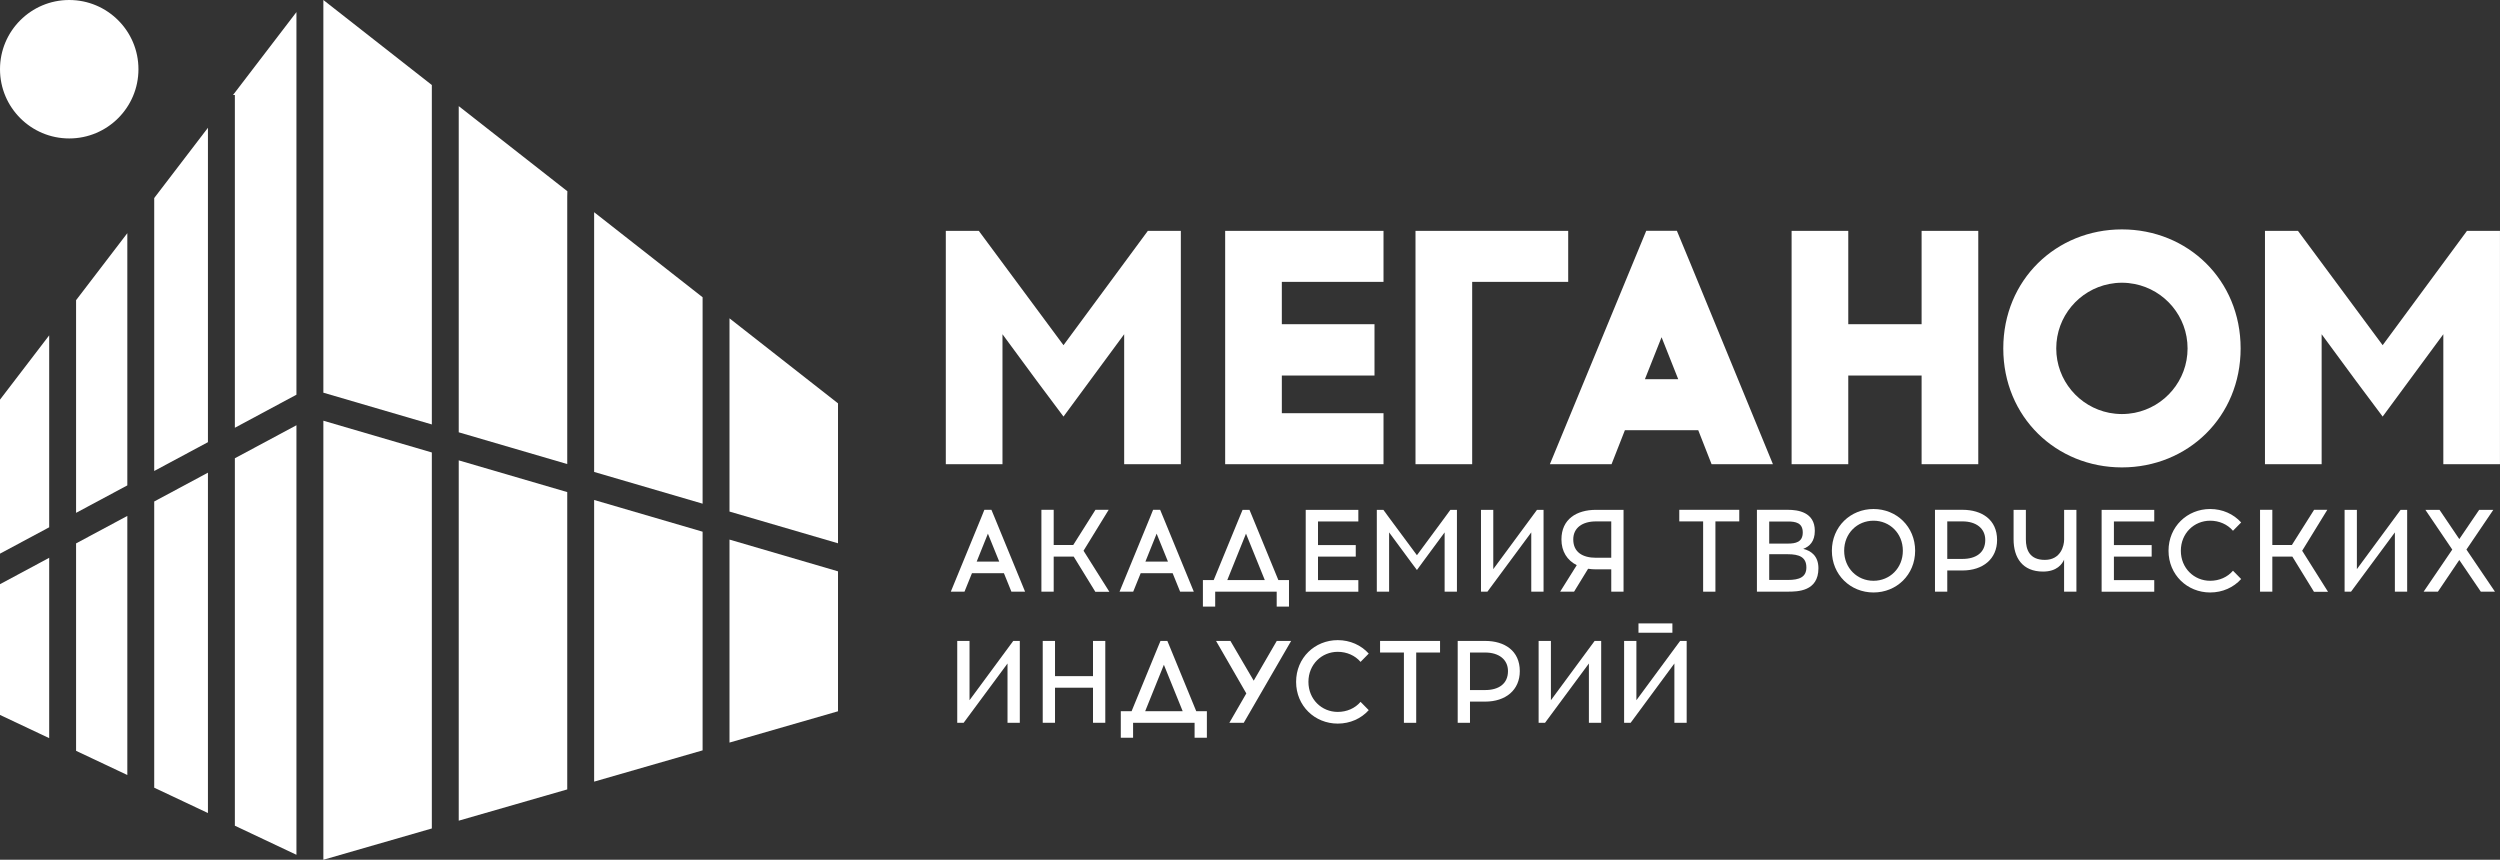 <?xml version="1.0" encoding="UTF-8"?> <svg xmlns="http://www.w3.org/2000/svg" id="_Слой_2" data-name="Слой 2" viewBox="0 0 754.8 259.58"><rect x="0" y="0" width="754.8" height="259.58" fill="#333333" stroke="none"/><defs><style> .cls-1 { fill: #fff; } </style></defs><g id="Layer_1" data-name="Layer 1"><g><g><g><polygon class="cls-1" points="97.63 259.58 130.38 250.13 130.38 136.61 97.63 127.02 97.63 259.58"></polygon><polygon class="cls-1" points="46.56 142.2 62.78 133.5 62.78 38.58 46.56 59.79 46.56 142.2"></polygon><polygon class="cls-1" points="70.91 249.3 89.5 258.08 89.5 128.39 70.91 138.36 70.91 249.3"></polygon><polygon class="cls-1" points="46.56 237.82 62.78 245.47 62.78 142.71 46.56 151.41 46.56 237.82"></polygon><polygon class="cls-1" points="0 167.16 14.85 159.2 14.85 101.25 0 120.66 0 167.16"></polygon><polygon class="cls-1" points="0 215.85 14.85 222.86 14.85 168.41 0 176.38 0 215.85"></polygon><polygon class="cls-1" points="22.97 154.84 38.44 146.55 38.44 70.4 22.97 90.63 22.97 154.84"></polygon><polygon class="cls-1" points="22.97 226.69 38.44 233.99 38.44 155.77 22.97 164.06 22.97 226.69"></polygon><polygon class="cls-1" points="70.91 28.69 70.91 129.15 89.5 119.17 89.5 3.65 70.35 28.69 70.91 28.69"></polygon><polygon class="cls-1" points="179.38 142.49 212.13 152.07 212.13 89.75 179.38 64.07 179.38 142.49"></polygon><polygon class="cls-1" points="220.25 224.2 253.01 214.75 253.01 172.5 220.25 162.91 220.25 224.2"></polygon><polygon class="cls-1" points="220.25 154.45 253.01 164.03 253.01 121.78 220.25 96.11 220.25 154.45"></polygon><polygon class="cls-1" points="97.63 118.56 130.38 128.15 130.38 25.67 97.63 0 97.63 118.56"></polygon><polygon class="cls-1" points="179.38 235.99 212.13 226.55 212.13 160.53 179.38 150.95 179.38 235.99"></polygon><polyline class="cls-1" points="171.3 57.74 138.5 32.04 138.5 130.52 171.26 140.11 171.26 59.38"></polyline><polygon class="cls-1" points="138.5 247.78 171.26 238.34 171.26 148.57 138.5 138.99 138.5 247.78"></polygon></g><circle class="cls-1" cx="20.9" cy="20.9" r="20.9"></circle></g><g><g><path class="cls-1" d="M356.52,140.16h-17.11v-39.25l-18.32,24.86-8.05-10.77-10.37-14.09v39.25h-17.11V69.7h9.96l25.57,34.52,25.47-34.52h9.96v70.46Z"></path><path class="cls-1" d="M414.99,97.88v15.5h-27.98v11.37h30.7v15.4h-47.81V69.7h47.81v15.4h-30.7v12.78h27.98Z"></path><path class="cls-1" d="M473.47,85.1h-28.99v55.06h-17.11V69.7h46.1v15.4Z"></path><path class="cls-1" d="M506.29,69.7l4.13,9.96,24.86,60.49h-18.52l-4.03-10.27h-22.14l-4.03,10.27h-18.62l29.09-70.46h9.26Zm.4,44.79l-5.03-12.68-5.03,12.68h10.06Z"></path><path class="cls-1" d="M580.17,97.88v-28.18h17.11v70.46h-17.11v-26.77h-22.14v26.77h-17.11V69.7h17.11v28.18h22.14Z"></path><path class="cls-1" d="M754.8,140.16h-17.11v-39.25l-18.32,24.86-8.05-10.77-10.37-14.09v39.25h-17.11V69.7h9.96l25.57,34.52,25.46-34.52h9.96v70.46Z"></path><path class="cls-1" d="M640.66,69.26c-19.83,0-35.83,15.2-35.83,35.93s16,35.93,35.83,35.93,35.83-15.2,35.83-35.93-16-35.93-35.83-35.93Zm3.83,55.38c-.29,.06-.59,.09-.88,.13-.33,.05-.65,.11-.99,.14-.65,.06-1.3,.1-1.97,.1s-1.32-.04-1.97-.1c-.33-.03-.66-.1-.99-.14-.29-.04-.59-.08-.88-.13-9.11-1.79-15.99-9.81-15.99-19.45s6.88-17.66,15.99-19.45c.33-.07,.67-.1,1-.15,.29-.04,.57-.1,.86-.13,.65-.06,1.31-.1,1.98-.1s1.33,.04,1.97,.1c.29,.03,.58,.08,.86,.13,.34,.05,.67,.09,1,.15,9.11,1.79,15.99,9.81,15.99,19.45s-6.88,17.66-15.99,19.45Z"></path></g><g><path class="cls-1" d="M297.21,153.92h2.12l.95,2.29,9.21,22.42h-4.13l-2.26-5.58h-9.64l-2.26,5.58h-4.13l9.21-22.42,.92-2.29Zm4.48,15.64l-3.42-8.44-3.39,8.44h6.81Z"></path><path class="cls-1" d="M327.14,166.28l7.8,12.39h-4.24l-6.53-10.63h-6.04v10.59h-3.71v-24.71h3.71v10.63h5.9l6.71-10.63h3.99l-7.59,12.36Z"></path><path class="cls-1" d="M348.15,153.92h2.12l.95,2.29,9.21,22.42h-4.13l-2.26-5.58h-9.64l-2.26,5.58h-4.13l9.21-22.42,.92-2.29Zm4.48,15.64l-3.42-8.44-3.39,8.44h6.81Z"></path><path class="cls-1" d="M366.44,175.14l7.77-18.92,.95-2.29h2.08l.95,2.29,7.77,18.92h3.21v8.01h-3.71v-4.52h-18.57v4.52h-3.71v-8.01h3.25Zm15.43,0l-5.68-14.02-5.65,14.02h11.33Z"></path><path class="cls-1" d="M409.33,164.55v3.5h-11.4v7.1h12.18v3.5h-15.89v-24.71h15.89v3.5h-12.18v7.13h11.4Z"></path><path class="cls-1" d="M439.87,178.64h-3.71v-17.9l-6.74,9.14-1.62,2.22-1.66-2.22-6.74-9.14v17.9h-3.71v-24.71h1.98l1.73,2.37,8.4,11.33,8.37-11.33,1.73-2.37h1.98v24.71Z"></path><path class="cls-1" d="M466.03,178.64h-3.71v-17.9l-13.24,17.9h-1.94v-24.71h3.71v17.9l13.2-17.9h1.98v24.71Z"></path><path class="cls-1" d="M479.48,171.72l-4.24,6.92h-4.2l5.01-8.01c-2.89-1.45-4.62-4.13-4.62-7.77,0-6.14,4.59-8.93,10.45-8.93h8.3v24.71h-3.71v-6.74h-4.59c-.85,0-1.62-.07-2.4-.18Zm2.4-3.32h4.59v-10.98h-4.59c-4.13,0-6.88,1.94-6.88,5.44,0,3.85,2.82,5.54,6.88,5.54Z"></path><path class="cls-1" d="M525.12,153.92v3.5h-7.2v21.22h-3.71v-21.22h-7.2v-3.5h18.11Z"></path><path class="cls-1" d="M530.45,153.92h9.32c3.04,0,8.16,.67,8.16,6.35,0,3.21-1.59,4.73-3.5,5.44,2.29,.56,4.59,2.08,4.59,5.86,0,7.03-6.35,7.06-9.25,7.06h-9.32v-24.71Zm9.32,10.2c2.33,0,4.52-.42,4.52-3.35s-2.15-3.32-4.52-3.32h-5.61v6.67h5.61Zm0,3.21h-5.61v7.77h5.61c3.5,0,5.61-.85,5.61-3.78,0-3.14-2.19-3.99-5.61-3.99Z"></path><path class="cls-1" d="M565.65,153.68c6.96,0,12.57,5.33,12.57,12.6s-5.61,12.6-12.57,12.6-12.57-5.33-12.57-12.6,5.61-12.6,12.57-12.6Zm8.86,12.6c0-5.26-3.95-9.07-8.86-9.07s-8.86,3.81-8.86,9.07,3.95,9.07,8.86,9.07,8.86-3.81,8.86-9.07Z"></path><path class="cls-1" d="M602.96,163.03c0,5.72-4.27,9.21-10.45,9.21h-4.59v6.39h-3.71v-24.71h8.3c5.86,0,10.45,2.97,10.45,9.11Zm-10.45,5.72c4.06,0,6.88-1.87,6.88-5.72,0-3.5-2.75-5.61-6.88-5.61h-4.59v11.33h4.59Z"></path><path class="cls-1" d="M626.9,178.64h-3.71v-9.67c-.56,1.31-2.15,3.6-6.35,3.6-6.21,0-8.9-4.17-8.9-9.74v-8.9h3.71v8.9c0,3.11,1.09,6.21,5.72,6.21,4.91,0,5.83-4.41,5.83-6.11v-9h3.71v24.71Z"></path><path class="cls-1" d="M649.63,164.55v3.5h-11.4v7.1h12.18v3.5h-15.89v-24.71h15.89v3.5h-12.18v7.13h11.4Z"></path><path class="cls-1" d="M667.29,178.88c-6.92,0-12.57-5.33-12.57-12.6s5.65-12.6,12.57-12.6c3.74,0,7.06,1.52,9.36,4.06l-2.47,2.51c-1.66-1.94-4.17-3.04-6.88-3.04-4.87,0-8.86,3.81-8.86,9.07s3.99,9.07,8.86,9.07c2.72,0,5.23-1.09,6.88-3.04l2.47,2.51c-2.29,2.54-5.61,4.06-9.36,4.06Z"></path><path class="cls-1" d="M695.07,166.28l7.8,12.39h-4.24l-6.53-10.63h-6.04v10.59h-3.71v-24.71h3.71v10.63h5.9l6.71-10.63h3.99l-7.59,12.36Z"></path><path class="cls-1" d="M726.77,178.64h-3.71v-17.9l-13.24,17.9h-1.94v-24.71h3.71v17.9l13.2-17.9h1.98v24.71Z"></path><path class="cls-1" d="M744.67,165.93l8.61,12.71h-4.27l-6.5-9.57-6.46,9.57h-4.31l8.65-12.71-8.12-12h4.27l5.97,8.83,6-8.83h4.27l-8.12,12Z"></path></g><g><path class="cls-1" d="M307.9,218.22h-3.71v-17.9l-13.24,17.9h-1.94v-24.71h3.71v17.9l13.2-17.9h1.98v24.71Z"></path><path class="cls-1" d="M330,204.14v-10.63h3.71v24.71h-3.71v-10.59h-11.47v10.59h-3.71v-24.71h3.71v10.63h11.47Z"></path><path class="cls-1" d="M341.65,214.73l7.77-18.92,.95-2.29h2.08l.95,2.29,7.77,18.92h3.21v8.01h-3.71v-4.52h-18.57v4.52h-3.71v-8.01h3.25Zm15.43,0l-5.68-14.02-5.65,14.02h11.33Z"></path><path class="cls-1" d="M375.51,218.22h-4.34l5.12-8.86-9.14-15.85h4.34l7.03,12,6.96-12h4.34l-14.3,24.71Z"></path><path class="cls-1" d="M403.89,218.47c-6.92,0-12.57-5.33-12.57-12.6s5.65-12.6,12.57-12.6c3.74,0,7.06,1.52,9.36,4.06l-2.47,2.51c-1.66-1.94-4.17-3.04-6.88-3.04-4.87,0-8.86,3.81-8.86,9.07s3.99,9.07,8.86,9.07c2.72,0,5.23-1.09,6.88-3.04l2.47,2.51c-2.29,2.54-5.61,4.06-9.36,4.06Z"></path><path class="cls-1" d="M434.78,193.51v3.5h-7.2v21.22h-3.71v-21.22h-7.2v-3.5h18.11Z"></path><path class="cls-1" d="M458.86,202.62c0,5.72-4.27,9.21-10.45,9.21h-4.59v6.39h-3.71v-24.71h8.3c5.86,0,10.45,2.97,10.45,9.11Zm-10.45,5.72c4.06,0,6.88-1.87,6.88-5.72,0-3.5-2.75-5.61-6.88-5.61h-4.59v11.33h4.59Z"></path><path class="cls-1" d="M483.43,218.22h-3.71v-17.9l-13.24,17.9h-1.94v-24.71h3.71v17.9l13.2-17.9h1.98v24.71Z"></path><path class="cls-1" d="M490.35,193.51h3.71v17.9l13.2-17.9h1.98v24.71h-3.71v-17.9l-13.2,17.9h-1.98v-24.71Zm14.58-5.3v2.82h-10.24v-2.82h10.24Z"></path></g></g></g></g></svg> 